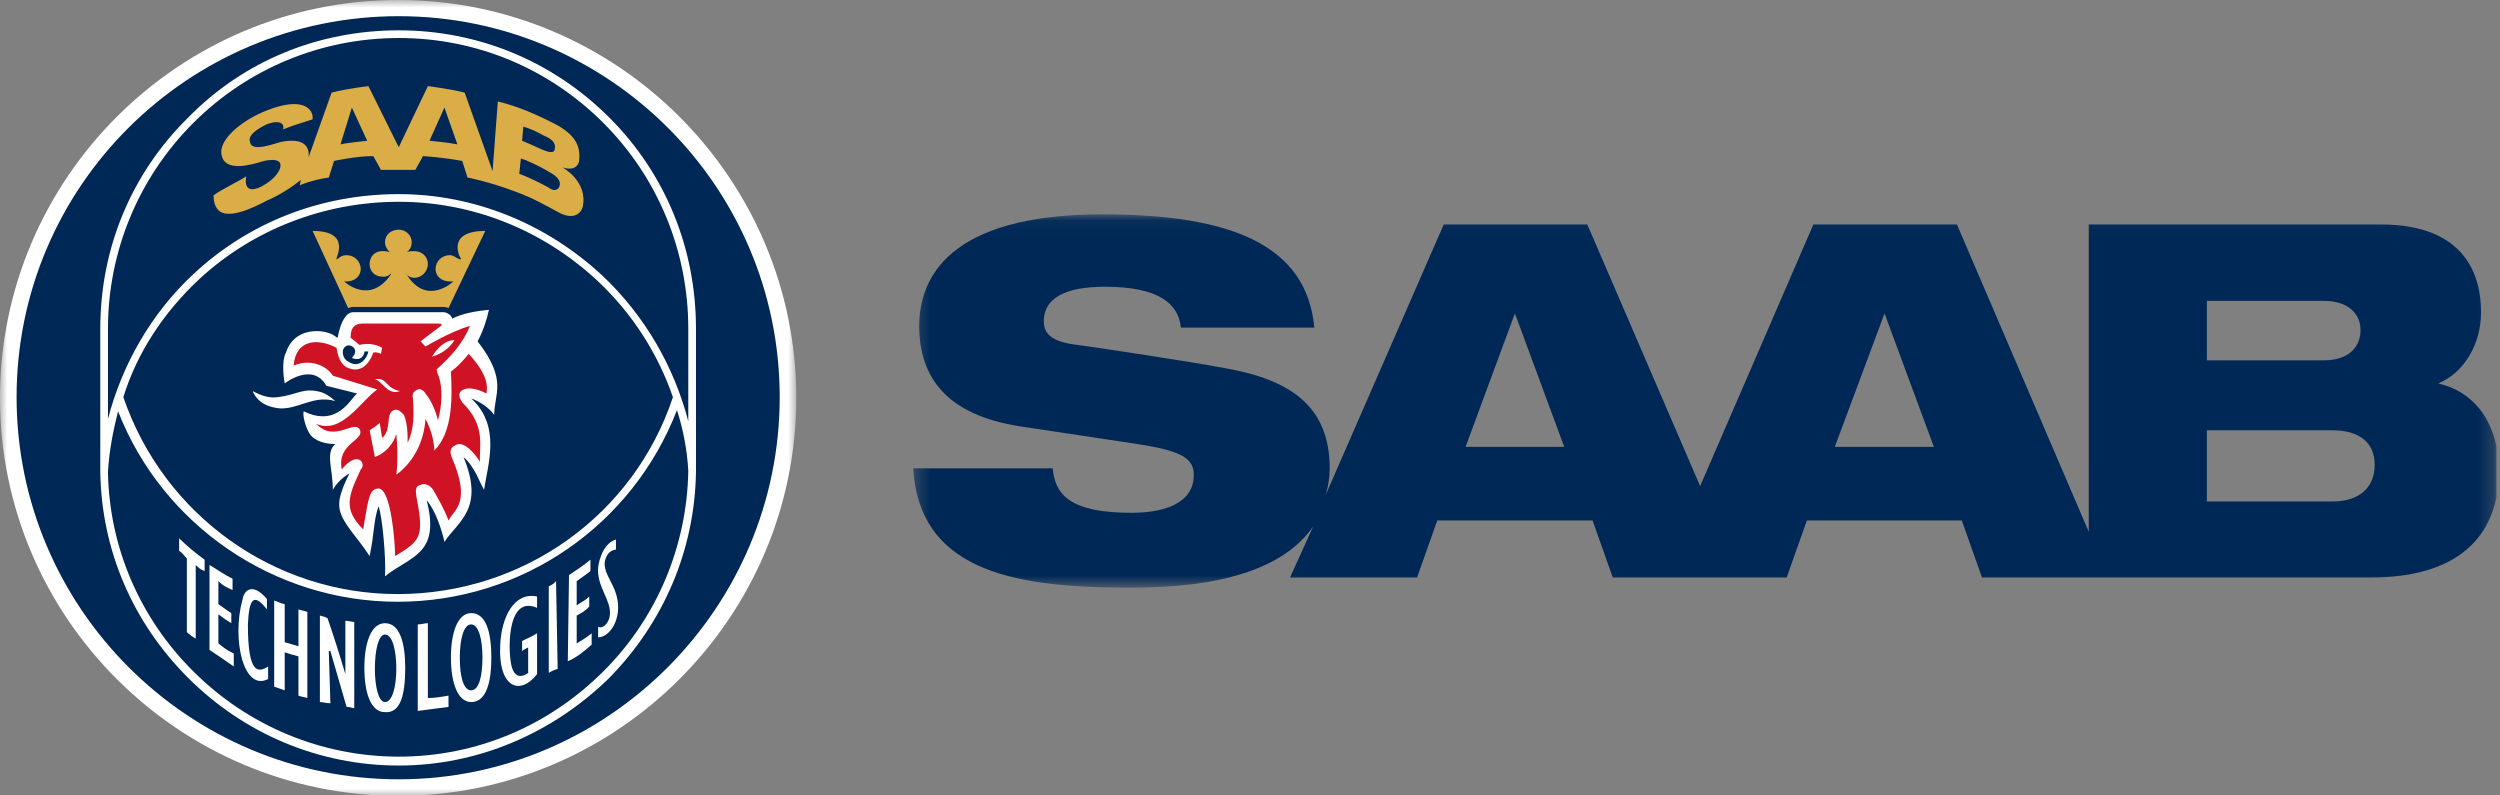 <?xml version="1.0" encoding="UTF-8"?>
<svg width="176px" height="56px" viewBox="0 0 176 56" version="1.1" xmlns="http://www.w3.org/2000/svg" xmlns:xlink="http://www.w3.org/1999/xlink">
    <rect x="0" y="0" width="176" height="56" fill="#808080" stroke="none"/>
    <!-- Generator: Sketch 48.2 (47327) - http://www.bohemiancoding.com/sketch -->
    <title>saab-logo</title>
    <desc>Created with Sketch.</desc>
    <defs>
        <polygon id="path-1" points="0 0.97 56.058 0.97 56.058 57 0 57"></polygon>
        <polygon id="path-3" points="0.286 0.06 111.748 0.06 111.748 26.338 0.286 26.338"></polygon>
    </defs>
    <g id="Page-1" stroke="none" stroke-width="1" fill="none" fill-rule="evenodd">
        <g id="saab-logo" transform="translate(0, -1)">
            <g id="Group-3" transform="translate(0, 0.03)">
                <mask id="mask-2" fill="white">
                    <use xlink:href="#path-1"></use>
                </mask>
                <g id="Clip-2"></g>
                <path d="M28.043,0.97 C43.474,0.97 56.058,13.554 56.058,28.985 C56.058,44.416 43.474,57 28.043,57 C12.584,57 0,44.416 0,28.985 C0,13.554 12.584,0.97 28.043,0.97" id="Fill-1" fill="#FFFFFF" mask="url(#mask-2)"></path>
            </g>
            <path d="M28.072,2.139 C13.239,2.139 1.168,14.125 1.168,28.958 C1.168,43.791 13.239,55.863 28.072,55.863 C42.82,55.863 54.891,43.791 54.891,28.958 C54.891,14.125 42.82,2.139 28.072,2.139" id="Fill-4" fill="#002856"></path>
            <path d="M48.456,30.666 C47.46,26.822 45.41,23.235 42.392,20.388 C38.435,16.716 33.338,14.666 28.071,14.666 C22.634,14.666 17.537,16.63 13.608,20.303 C10.648,23.064 8.598,26.652 7.601,30.495 L7.601,24.146 C7.601,18.68 9.765,13.498 13.608,9.655 C17.452,5.811 22.634,3.676 28.071,3.676 C33.538,3.676 38.634,5.811 42.477,9.655 C46.321,13.498 48.456,18.68 48.456,24.146 L48.456,30.666 Z M8.683,28.958 C9.651,25.826 11.53,22.979 14.036,20.644 C17.793,17.171 22.804,15.206 28.071,15.206 C33.253,15.206 38.179,17.171 42.022,20.73 C44.527,23.064 46.321,25.911 47.374,28.958 C44.612,37.271 36.84,42.823 27.986,42.823 C19.303,42.823 11.53,37.271 8.683,28.958 Z M42.477,48.261 C38.634,52.104 33.538,54.268 28.071,54.268 C22.634,54.268 17.452,52.104 13.608,48.261 C9.85,44.531 7.686,39.52 7.601,34.225 C7.686,32.716 7.971,31.292 8.313,29.954 C11.445,37.983 19.303,43.364 27.986,43.364 C36.755,43.364 44.527,37.983 47.659,29.869 C48.086,31.207 48.371,32.63 48.456,34.139 C48.371,39.435 46.236,44.531 42.477,48.261 Z M42.904,9.285 C38.89,5.27 33.623,3.135 28.071,3.135 C22.434,3.135 17.167,5.27 13.238,9.285 C9.224,13.242 7.06,18.509 7.06,24.146 L7.06,34.225 C7.146,39.691 9.309,44.787 13.238,48.716 C17.167,52.645 22.434,54.894 28.071,54.894 C33.623,54.894 38.89,52.645 42.904,48.716 C46.748,44.787 48.912,39.691 48.997,34.225 L48.997,24.146 C48.997,18.509 46.862,13.242 42.904,9.285 Z" id="Fill-6" fill="#FFFFFF"></path>
            <path d="M30.236,10.908 C30.947,10.994 31.289,10.994 32.2,11.164 L31.289,8.573 L30.236,10.908 Z M36.756,10.908 C36.756,10.908 37.638,11.278 38.179,11.534 C38.435,11.62 38.549,11.705 38.805,11.705 C38.976,11.705 39.062,11.62 39.062,11.449 C39.147,10.908 38.549,10.652 38.265,10.538 C37.638,10.196 37.467,10.111 36.841,9.912 L36.756,10.908 Z M36.556,13.243 C37.097,13.413 38.179,13.954 38.635,14.211 C38.635,14.211 39.062,14.581 39.346,14.211 C39.517,13.869 39.432,13.499 38.549,13.043 C38.008,12.702 37.012,12.246 36.67,12.161 L36.556,13.243 Z M23.972,11.164 C24.314,11.079 25.14,10.994 25.851,10.908 L24.77,8.573 L23.972,11.164 Z M23.346,7.52 C24.4,7.235 25.937,7.064 25.937,7.064 L28.072,11.363 L30.122,7.064 C30.122,7.064 31.574,7.235 32.713,7.52 L34.677,13.043 L35.047,8.146 C36.471,8.488 37.724,9.029 39.261,9.826 C40.684,10.652 40.855,11.449 40.77,12.331 C40.77,12.331 40.684,13.129 39.602,12.787 C39.602,12.787 41.396,13.755 41.026,15.549 C40.855,16.175 40.229,16.46 39.261,15.919 C38.435,15.463 37.467,14.922 36.3,14.495 C34.335,13.755 32.912,13.499 32.912,13.499 L32.542,12.331 C31.204,12.075 29.78,11.99 29.78,11.99 L29.239,12.958 L26.819,12.958 L26.278,11.99 C25.026,11.99 23.517,12.331 23.517,12.331 L23.147,13.499 C22.52,13.584 21.809,13.755 21.097,14.04 L21.182,13.67 C19.93,14.666 18.791,15.122 18.791,15.122 C17.965,15.549 15.745,16.716 15.204,15.549 C15.033,15.293 15.033,14.752 15.033,14.752 C15.659,14.296 16.627,13.869 17.339,13.413 C17.339,13.413 16.997,14.837 18.421,14.125 C18.876,13.869 19.417,13.499 19.673,12.958 C20.043,12.075 18.962,12.246 18.591,12.331 C17.965,12.502 15.659,13.328 15.573,11.705 C15.573,10.652 17.168,9.399 18.791,8.773 C21.296,7.776 22.093,8.659 22.008,9.399 C21.011,9.741 20.84,9.741 19.93,10.111 C20.043,9.741 19.759,9.399 18.791,9.741 C17.709,10.282 17.453,10.652 17.623,11.079 C17.794,11.705 19.417,11.079 19.759,10.994 C22.008,10.538 21.723,11.99 21.723,12.075 L23.346,7.52 Z" id="Fill-8" fill="#DAAD47"></path>
            <path d="M17.794,28.531 C18.42,28.873 18.961,29.043 19.588,28.958 C20.926,28.787 21.381,28.246 22.634,28.616 C23.147,28.787 23.602,29.243 23.602,29.243 C23.602,29.243 23.26,29.129 22.976,29.129 C21.638,29.043 20.556,30.04 19.218,29.67 C18.05,29.414 17.794,28.531 17.794,28.531" id="Fill-10" fill="#FFFFFF"></path>
            <path d="M24.513,26.453 C24.143,26.282 23.972,25.656 24.314,25.4 C24.598,25.115 25.396,25.571 24.769,26.197 C25.396,26.453 25.652,26.026 25.652,25.741 L25.936,25.741 C25.851,26.197 25.31,26.994 24.513,26.453 Z M25.139,28.702 C24.684,29.044 23.773,31.122 21.381,29.955 C21.296,30.211 21.467,31.008 21.808,31.549 C22.179,32.09 22.976,32.261 23.602,32.261 C22.89,32.887 23.431,33.969 23.431,35.478 C23.887,34.681 24.598,34.339 24.598,34.339 C24.598,34.339 23.887,35.677 23.887,36.389 C23.773,37.557 25.025,38.61 26.022,40.147 C26.392,38.354 26.278,37.727 26.648,36.646 C26.904,37.272 27.189,40.318 27.104,41.571 C28.869,40.147 31.033,40.062 30.036,36.218 C30.663,36.93 31.118,38.354 31.289,39.151 C32.2,37.727 34.164,36.845 32.627,33.172 C33.453,33.884 33.794,35.051 34.079,35.478 C34.335,33.713 35.303,31.008 33.168,29.044 C33.709,29.243 34.421,29.67 34.791,30.211 C34.791,28.702 35.759,27.791 33.624,25.029 C33.965,24.403 34.25,23.606 34.421,22.809 C33.538,22.894 32.542,23.065 31.83,23.435 C31.83,23.321 31.659,23.065 31.289,22.98 L24.855,22.98 C24.399,22.98 23.972,23.606 23.773,24.773 C23.687,24.773 23.516,24.574 23.26,24.489 C22.435,24.147 20.669,24.147 20.128,25.827 C19.759,26.538 20.043,27.99 20.043,27.99 C20.043,27.99 22.008,26.453 22.976,28.161 L25.139,28.702 Z" id="Fill-12" fill="#FFFFFF"></path>
            <path d="M31.203,22.609 C31.459,22.609 31.573,22.694 31.573,22.694 L34.164,17.257 C31.375,17.257 32.37,19.136 32.456,19.221 C32.456,19.306 32.285,19.221 32.285,19.221 C32.087,19.136 31.916,18.965 31.66,18.965 C31.119,18.965 30.663,19.392 30.663,19.933 C30.663,20.474 31.119,20.815 31.66,20.815 L31.916,20.815 C31.916,20.815 30.037,22.609 28.613,20.303 C28.442,20.104 28.698,20.559 29.154,20.559 C29.695,20.559 30.122,20.104 30.122,19.591 C30.122,19.05 29.695,18.68 29.154,18.68 C28.983,18.68 28.784,18.68 28.613,18.765 C28.869,18.595 28.983,18.338 28.983,18.054 C28.983,17.513 28.527,17.171 28.072,17.171 C27.53,17.171 27.104,17.513 27.104,18.054 C27.104,18.338 27.274,18.595 27.445,18.765 C27.274,18.68 27.104,18.68 26.904,18.68 C26.392,18.68 26.023,19.05 26.023,19.591 C26.023,20.104 26.392,20.474 26.904,20.474 C27.36,20.559 27.616,20.104 27.53,20.303 C26.023,22.524 24.229,20.815 24.229,20.815 L24.399,20.815 C24.941,20.815 25.395,20.474 25.395,19.933 C25.395,19.392 24.941,18.965 24.399,18.965 C24.142,18.965 23.973,19.05 23.773,19.221 C23.773,19.221 23.602,19.306 23.688,19.221 C23.688,19.05 24.683,17.257 22.008,17.257 L24.514,22.694 C24.514,22.694 24.683,22.609 24.855,22.609 L31.203,22.609 Z" id="Fill-14" fill="#DAAD47"></path>
            <path d="M34.25,28.702 C34.335,28.161 34.335,27.364 32.997,25.912 C32.627,26.367 32.2,26.823 31.745,27.165 C31.83,28.873 31.915,31.378 30.577,32.716 C30.577,32.716 30.577,31.634 29.951,30.495 C29.866,31.919 29.239,33.428 27.901,34.425 C27.901,34.425 28.072,33.343 27.901,31.549 C27.73,32.175 27.189,32.887 26.392,33.172 L26.022,31.293 C26.022,31.293 26.734,30.837 26.734,30.752 C26.734,30.837 26.905,31.834 26.905,31.834 C27.616,31.207 27.104,30.126 27.73,29.869 C28.072,29.755 28.243,30.04 28.442,30.211 C28.698,30.923 28.698,31.463 28.698,32.175 C29.154,31.207 29.154,30.211 29.069,29.044 C28.983,28.702 29.154,28.531 29.41,28.417 C29.609,28.332 29.866,28.531 29.951,28.702 C30.406,29.243 30.663,29.955 30.834,30.581 C31.118,29.584 31.204,28.246 30.834,27.364 C30.748,27.165 30.748,26.994 30.748,26.994 C31.745,26.111 32.627,25.115 33.083,23.947 C31.745,24.317 29.951,25.399 29.951,25.399 L29.609,25.029 L31.033,23.947 C31.118,23.862 31.118,23.776 30.834,23.776 L25.652,23.776 C25.139,23.776 24.684,23.862 24.684,24.773 L25.31,25.285 C25.31,25.285 26.107,25.029 26.905,25.485 L26.819,25.912 C26.819,25.912 26.478,25.741 26.278,25.827 C25.851,26.994 25.139,27.165 24.513,26.908 C23.887,26.652 23.773,25.912 23.687,25.485 C22.52,24.858 20.84,24.773 20.67,26.738 C21.922,26.197 23.061,26.823 23.431,27.449 L26.563,28.417 C25.481,29.129 24.058,31.634 22.264,30.837 C23.517,32.175 24.855,30.581 25.31,31.207 C25.766,32.004 23.687,32.175 24.058,34.054 C24.314,33.713 24.94,33.086 25.396,33.428 C25.652,33.713 25.481,33.969 25.396,34.054 C24.513,35.933 24.143,36.844 25.567,38.268 C25.937,36.019 26.022,35.393 26.648,35.393 C27.531,35.393 27.816,39.236 27.816,40.147 C29.609,39.065 29.866,38.809 29.325,36.019 C29.239,35.478 29.239,35.222 29.609,35.136 C29.951,34.965 30.321,35.222 30.492,35.478 C30.834,36.104 31.289,36.844 31.574,37.642 C32.001,36.844 33.168,36.389 31.83,33.257 C31.659,32.887 31.659,32.546 32.001,32.375 C32.627,31.919 33.453,32.972 33.794,33.514 C33.709,32.46 34.25,31.008 32.542,29.328 C32.286,28.958 32.286,28.702 32.457,28.531 C32.912,28.161 33.709,28.417 34.25,28.702" id="Fill-16" fill="#CF1224"></path>
            <path d="M26.392,27.705 C27.275,27.534 27.104,28.331 28.157,28.531 C27.275,28.872 26.904,27.791 26.392,27.705" id="Fill-18" fill="#FFFFFF"></path>
            <path d="M32.001,24.944 C31.659,25.485 31.118,25.912 30.407,26.111 C30.748,25.57 31.289,24.944 32.001,24.944" id="Fill-20" fill="#FFFFFF"></path>
            <path d="M13.153,40.318 C12.982,40.147 12.869,39.948 12.612,39.777 L12.612,38.894 C13.153,39.436 13.779,39.948 14.406,40.404 L14.406,41.201 C14.121,41.115 13.95,40.944 13.779,40.773 L13.779,45.955 C13.609,45.87 13.324,45.67 13.153,45.5 L13.153,40.318 Z" id="Fill-22" fill="#FFFFFF"></path>
            <path d="M14.748,40.773 C15.46,41.2 15.83,41.485 16.371,41.741 L16.371,42.538 C16.001,42.367 15.745,42.282 15.374,41.912 L15.374,43.535 C15.745,43.791 16.001,43.99 16.285,44.161 L16.285,44.873 C16.001,44.702 15.745,44.531 15.374,44.247 L15.374,46.296 C15.745,46.581 15.915,46.752 16.456,47.008 L16.456,47.919 C15.659,47.378 15.573,47.293 14.748,46.752 L14.748,40.773 Z" id="Fill-24" fill="#FFFFFF"></path>
            <path d="M18.876,48.802 C17.168,49.713 16.285,46.04 17.082,43.165 C17.168,42.652 17.709,41.912 18.791,43.165 L18.791,43.905 C17.88,42.738 17.538,43.079 17.452,44.958 C17.452,48.46 18.164,48.375 18.876,47.919 L18.876,48.802 Z" id="Fill-26" fill="#FFFFFF"></path>
            <path d="M19.303,43.279 C19.588,43.364 19.673,43.45 20.043,43.535 L20.043,46.211 C20.299,46.297 20.669,46.382 21.011,46.496 L21.011,43.905 C21.296,43.991 21.381,43.991 21.637,44.076 L21.637,50.14 C21.381,50.055 21.182,50.055 21.011,49.97 L21.011,47.208 C20.669,47.123 20.299,47.008 20.043,46.923 L20.043,49.599 C19.759,49.514 19.588,49.428 19.303,49.343 L19.303,43.279 Z" id="Fill-28" fill="#FFFFFF"></path>
            <path d="M22.52,44.332 C22.805,44.417 22.89,44.417 23.061,44.531 C23.431,45.585 23.972,47.293 24.314,48.46 L24.314,44.702 C24.513,44.702 24.769,44.787 24.94,44.787 L24.94,50.852 C24.769,50.852 24.684,50.766 24.399,50.766 C24.057,49.599 23.602,48.004 23.26,46.837 L23.146,46.837 L23.26,50.51 C22.976,50.51 22.719,50.425 22.52,50.425 L22.52,44.332 Z" id="Fill-30" fill="#FFFFFF"></path>
            <path d="M29.41,44.959 C29.695,44.959 29.866,44.873 30.122,44.873 L30.122,50.14 C30.577,50.14 31.118,50.055 31.574,49.97 L31.574,50.767 C30.834,50.852 30.122,50.966 29.41,51.051 L29.41,44.959 Z" id="Fill-32" fill="#FFFFFF"></path>
            <path d="M37.809,48.46 C36.556,50.054 35.047,49.343 35.218,46.382 C35.303,44.417 36.215,42.652 37.809,42.994 L37.809,43.791 C35.588,42.823 35.759,47.122 36.044,48.004 C36.3,48.802 36.841,48.631 37.183,48.375 L37.183,46.581 C37.012,46.667 36.841,46.752 36.756,46.837 L36.756,46.125 C37.097,45.955 37.553,45.755 37.809,45.585 L37.809,48.46 Z" id="Fill-34" fill="#FFFFFF"></path>
            <path d="M38.634,42.282 C38.805,42.197 38.976,42.111 39.146,41.912 L39.26,48.09 C38.976,48.176 38.805,48.261 38.634,48.375 L38.634,42.282 Z" id="Fill-36" fill="#FFFFFF"></path>
            <path d="M40.058,41.485 C40.599,41.115 41.14,40.773 41.567,40.403 L41.567,41.2 C41.225,41.485 40.941,41.656 40.599,41.912 L40.599,43.62 C40.941,43.364 41.225,43.279 41.482,42.994 L41.482,43.706 C41.225,43.991 40.941,44.161 40.599,44.332 L40.599,46.297 C41.026,46.04 41.311,45.87 41.652,45.585 L41.652,46.382 C41.14,46.837 40.599,47.293 39.973,47.549 L40.058,41.485 Z" id="Fill-38" fill="#FFFFFF"></path>
            <path d="M42.108,45.129 C42.478,45.328 43.104,44.702 42.905,43.791 C42.734,42.908 42.023,42.111 42.108,40.944 C42.108,40.944 42.279,39.321 43.361,38.979 L43.361,39.691 C42.649,39.777 42.564,40.574 42.564,40.688 C42.564,40.944 42.649,41.114 42.649,41.2 C42.82,41.656 43.104,42.111 43.275,42.538 C43.987,44.332 42.99,45.869 42.108,45.869 L42.108,45.129 Z" id="Fill-40" fill="#FFFFFF"></path>
            <path d="M27.104,45.67 C26.648,45.67 26.392,46.752 26.392,48.09 C26.392,49.343 26.648,50.425 27.104,50.425 C27.617,50.425 27.901,49.343 27.901,48.09 C27.901,46.752 27.617,45.67 27.104,45.67 M28.528,48.005 C28.528,49.798 28.243,51.222 27.104,51.136 C26.108,51.136 25.652,49.798 25.652,48.005 C25.652,46.296 26.108,44.873 27.104,44.873 C28.158,44.873 28.528,46.296 28.528,48.005" id="Fill-42" fill="#FFFFFF"></path>
            <path d="M33.168,44.959 C32.627,44.959 32.371,46.041 32.371,47.293 C32.371,48.631 32.627,49.6 33.168,49.6 C33.709,49.6 33.965,48.631 33.965,47.293 C33.965,46.041 33.709,44.959 33.168,44.959 M34.591,47.293 C34.591,49.002 34.25,50.425 33.168,50.425 C32.2,50.425 31.744,49.002 31.744,47.293 C31.744,45.585 32.2,44.162 33.168,44.162 C34.25,44.162 34.591,45.585 34.591,47.293" id="Fill-44" fill="#FFFFFF"></path>
            <g id="Group-48" transform="translate(64, 16.03)">
                <mask id="mask-4" fill="white">
                    <use xlink:href="#path-3"></use>
                </mask>
                <g id="Clip-47"></g>
                <path d="M100.217,20.274 L91.363,20.274 L91.363,15.263 L100.217,15.263 C102.01,15.263 103.178,16.06 103.178,17.683 C103.178,19.363 102.01,20.274 100.217,20.274 Z M91.363,6.153 L99.591,6.153 C101.384,6.153 102.182,7.12 102.182,8.202 C102.182,9.37 101.384,10.338 99.591,10.338 L91.363,10.338 L91.363,6.153 Z M65.17,16.43 L68.672,7.035 L72.145,16.43 L65.17,16.43 Z M39.176,16.43 L42.65,7.035 L46.123,16.43 L39.176,16.43 Z M107.648,11.961 C109.413,11.249 110.666,9.256 110.666,6.95 C110.666,4.53 109.698,0.772 103.605,0.772 L83.049,0.772 L83.049,22.409 L73.768,0.772 L63.661,0.772 L55.689,19.192 L47.746,0.772 L37.639,0.772 L29.326,19.818 C29.496,19.277 29.61,18.566 29.61,17.939 C29.61,13.555 26.82,11.676 22.18,10.878 C19.76,10.423 13.411,9.455 11.275,9.17 C10.023,8.914 9.482,8.459 9.482,7.576 C9.482,5.953 11.019,5.156 13.781,5.156 C17.539,5.156 18.963,6.323 19.133,8.031 L28.529,8.031 C27.988,2.195 22.635,0.06 13.61,0.06 C2.706,0.06 0.713,4.615 0.713,7.918 C0.713,11.59 2.706,14.181 7.774,14.978 L16.087,16.231 C18.963,16.686 20.044,17.142 20.044,18.395 C20.044,20.53 17.71,21.071 15.66,21.071 C11.361,21.071 10.279,19.818 10.108,17.939 L0.286,17.939 C0.713,24.915 6.891,26.338 15.29,26.338 C17.966,26.338 25.482,26.338 28.443,22.039 L26.82,25.626 L35.76,25.626 L37.183,21.612 L48.116,21.612 L49.54,25.626 L61.782,25.626 L63.206,21.612 L74.11,21.612 L75.533,25.626 L102.893,25.626 C109.128,25.626 111.178,22.694 111.748,20.018 L111.748,16.373 C111.235,13.953 109.726,12.444 107.648,11.961 Z" id="Fill-46" fill="#002856" mask="url(#mask-4)"></path>
            </g>
        </g>
    </g>
</svg>